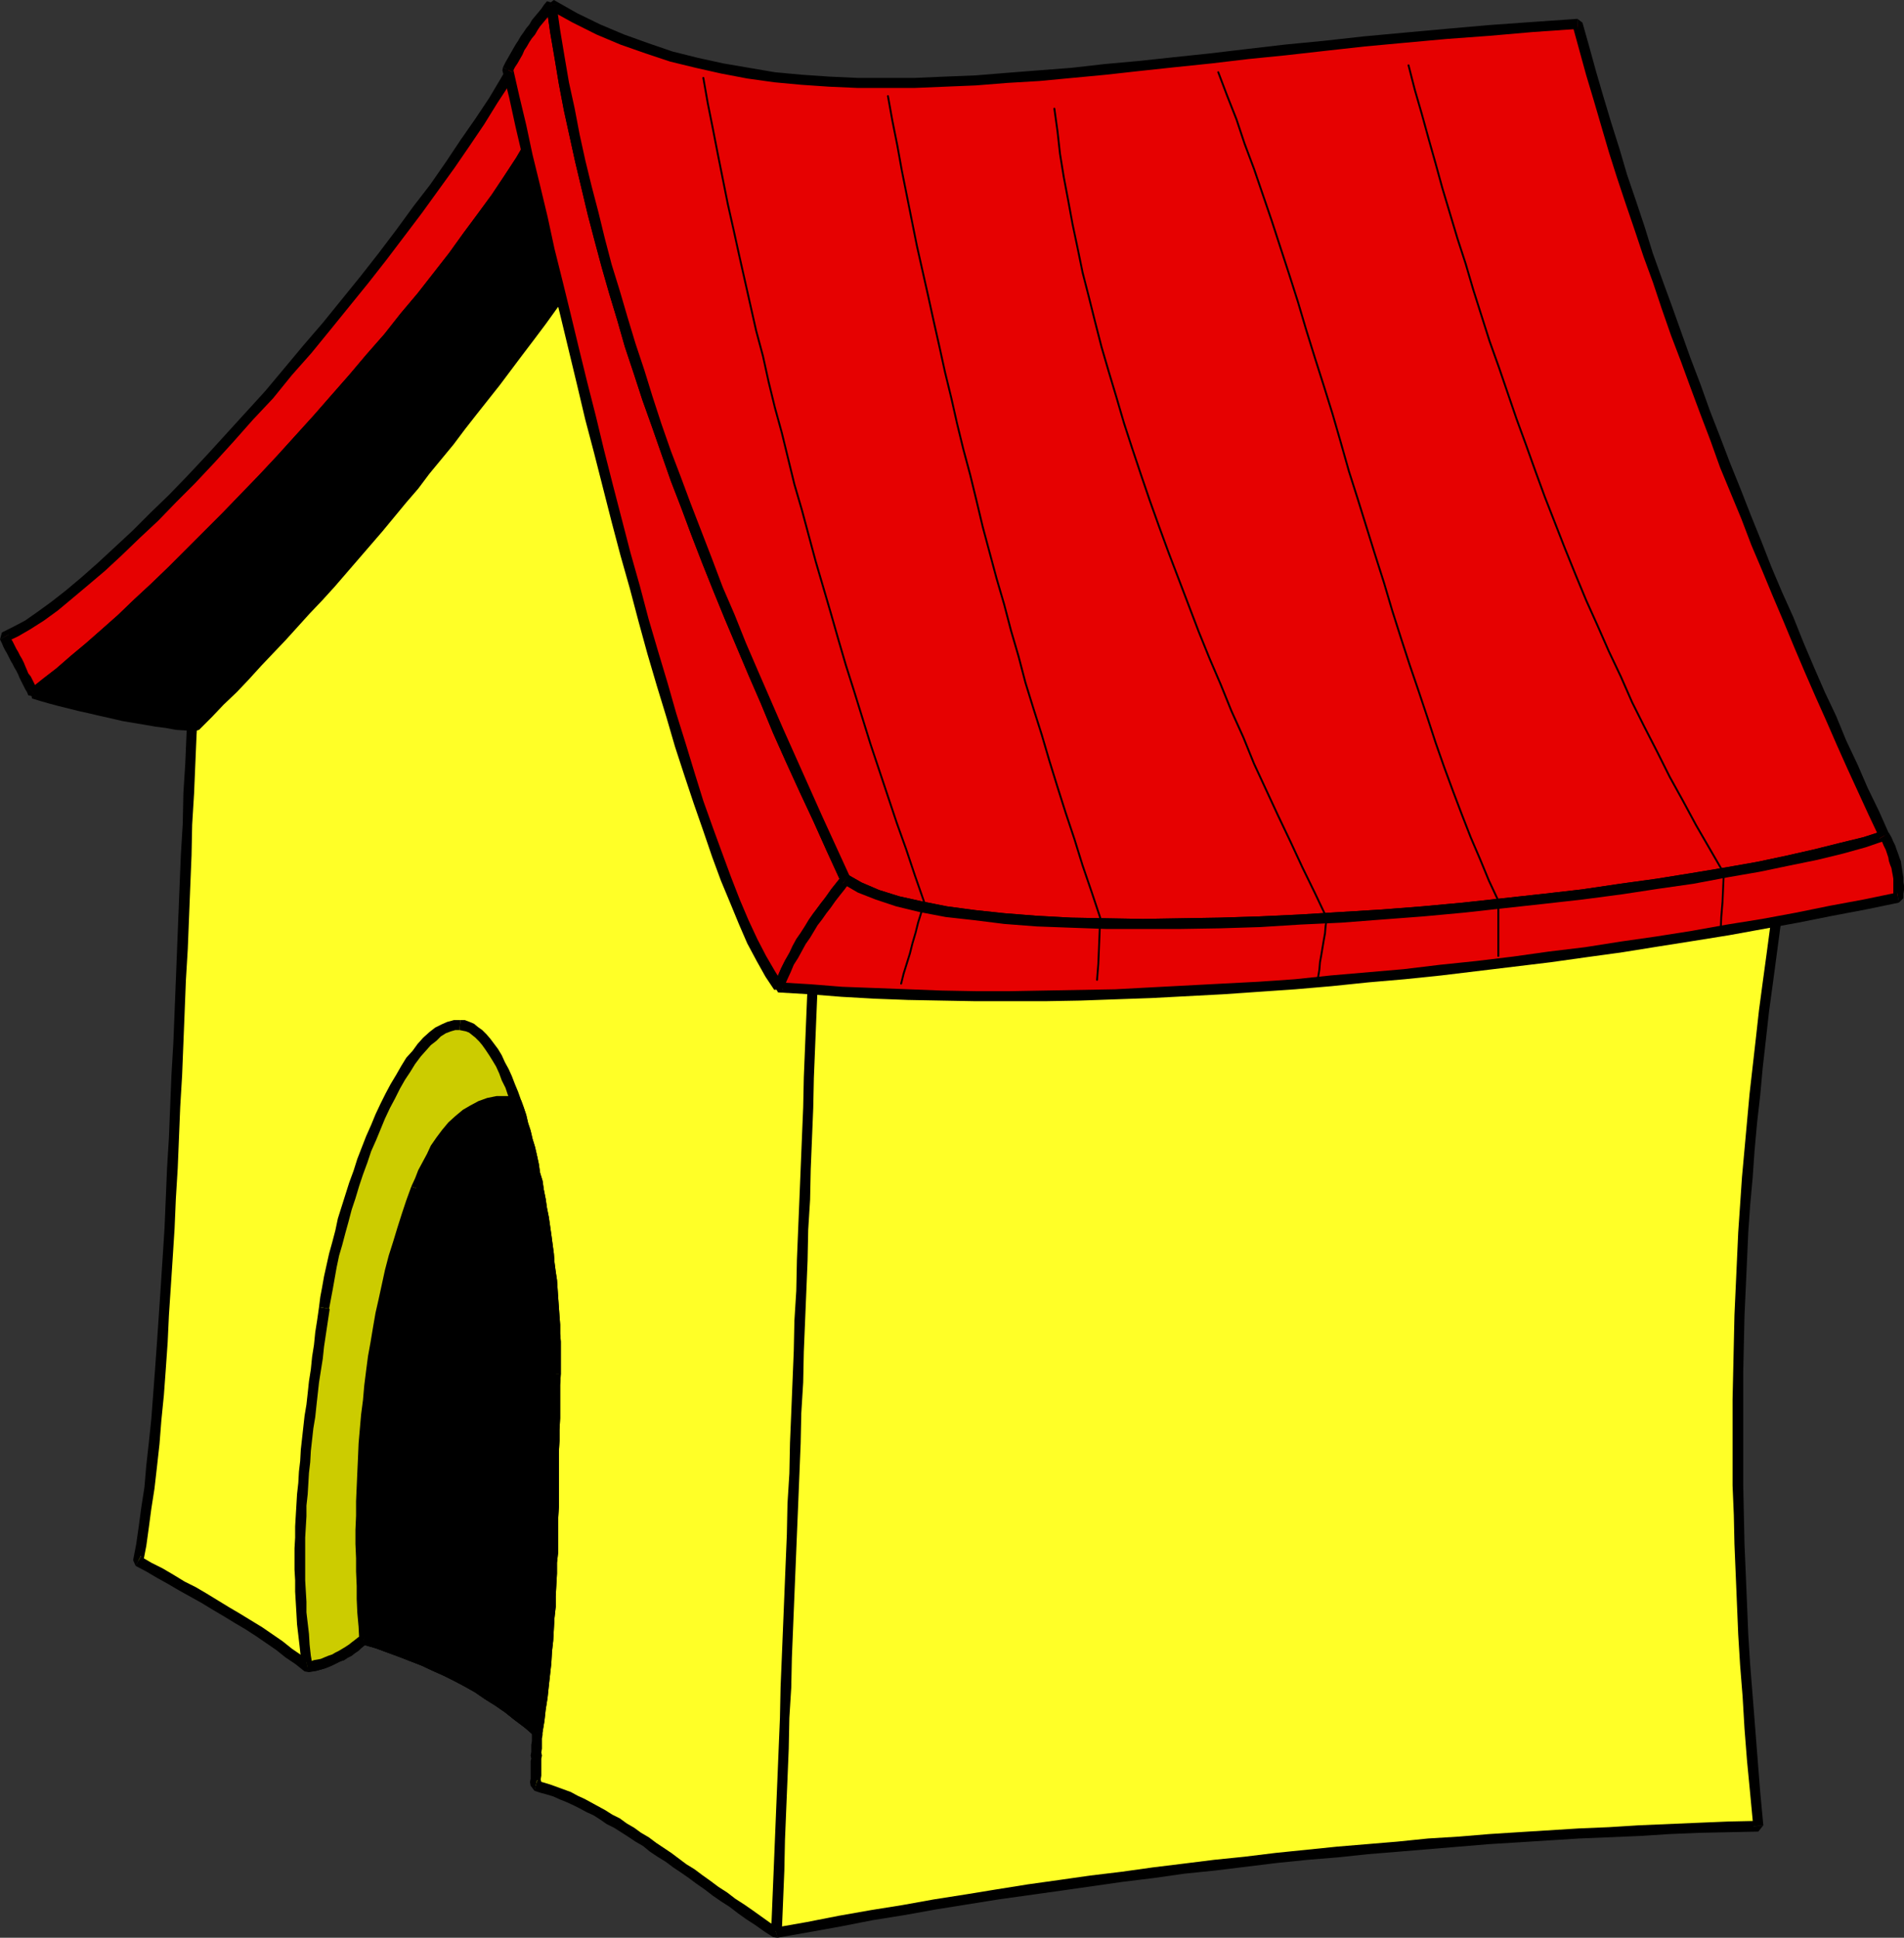 <?xml version="1.0" encoding="UTF-8" standalone="no"?>
<svg
   version="1.0"
   width="129.638mm"
   height="131.901mm"
   id="svg58"
   sodipodi:docname="Dog House 1.wmf"
   xmlns:inkscape="http://www.inkscape.org/namespaces/inkscape"
   xmlns:sodipodi="http://sodipodi.sourceforge.net/DTD/sodipodi-0.dtd"
   xmlns="http://www.w3.org/2000/svg"
   xmlns:svg="http://www.w3.org/2000/svg">
  <rect width="100%" height="100%" fill="#333333" stroke="none"/>
  <sodipodi:namedview
     id="namedview58"
     pagecolor="#ffffff"
     bordercolor="#000000"
     borderopacity="0.25"
     inkscape:showpageshadow="2"
     inkscape:pageopacity="0.0"
     inkscape:pagecheckerboard="0"
     inkscape:deskcolor="#d1d1d1"
     inkscape:document-units="mm" />
  <defs
     id="defs1">
    <pattern
       id="WMFhbasepattern"
       patternUnits="userSpaceOnUse"
       width="6"
       height="6"
       x="0"
       y="0" />
  </defs>
  <path
     style="fill:#ffff27;fill-opacity:1;fill-rule:evenodd;stroke:none"
     d="m 50.096,174.361 -0.808,14.544 -0.646,15.352 -0.808,15.675 -0.646,15.998 -0.646,16.321 -0.646,16.321 -0.808,15.998 -0.646,15.998 -0.808,15.513 -0.97,15.028 -0.808,14.22 -1.131,13.412 -1.131,12.604 -1.131,11.312 -1.454,10.181 -1.454,8.726 2.747,1.616 2.747,1.454 2.909,1.616 2.909,1.778 2.747,1.454 2.909,1.778 3.07,1.616 2.747,1.778 2.909,1.616 2.747,1.778 2.747,1.778 2.586,1.778 2.586,1.778 2.586,1.939 2.424,1.778 2.262,1.778 0.97,-0.162 0.97,-0.162 0.97,-0.323 1.131,-0.323 0.97,-0.323 0.97,-0.485 0.97,-0.323 0.808,-0.485 0.97,-0.485 0.97,-0.485 0.808,-0.485 0.97,-0.646 0.808,-0.646 0.808,-0.485 0.646,-0.646 0.808,-0.646 3.232,1.131 3.07,0.97 3.232,1.131 2.909,1.131 2.909,1.293 2.909,1.131 2.747,1.293 2.747,1.454 2.747,1.454 2.586,1.454 2.586,1.778 2.586,1.616 2.586,1.778 2.586,1.939 2.586,1.939 2.424,2.262 v 3.555 l -0.162,3.393 -0.162,3.393 v 3.555 l 1.616,0.485 1.778,0.485 1.616,0.646 1.778,0.646 1.778,0.646 1.616,0.97 1.778,0.808 1.778,0.808 1.778,0.97 1.778,0.97 1.778,1.131 1.778,0.97 1.939,1.293 1.778,1.131 1.778,1.293 1.939,1.131 1.939,1.454 1.939,1.293 1.939,1.293 1.939,1.454 1.939,1.293 2.101,1.454 2.101,1.454 2.101,1.454 1.939,1.616 2.262,1.454 2.101,1.454 2.262,1.616 2.262,1.454 2.262,1.616 2.262,1.616 2.262,1.454 8.242,-1.454 8.08,-1.616 8.242,-1.454 8.242,-1.293 8.08,-1.454 8.08,-1.293 8.08,-1.293 7.918,-1.293 8.08,-1.131 8.08,-0.97 7.918,-1.131 7.918,-1.131 7.918,-0.97 8.08,-0.97 7.757,-0.808 7.918,-0.97 7.918,-0.808 7.918,-0.808 7.757,-0.646 7.757,-0.646 7.918,-0.646 7.757,-0.646 7.757,-0.646 7.757,-0.485 7.757,-0.485 7.757,-0.485 7.595,-0.323 7.757,-0.485 7.757,-0.162 7.595,-0.485 7.757,-0.162 7.595,-0.323 -1.454,-16.968 -1.293,-16.321 -1.131,-15.998 -0.646,-15.675 -0.485,-15.028 -0.323,-15.028 v -14.705 l 0.323,-14.382 0.485,-14.382 0.646,-14.22 0.97,-14.059 1.293,-14.22 1.454,-14.22 1.616,-14.382 1.939,-14.382 2.101,-14.705 -9.858,-5.333 -9.696,-5.171 -9.696,-5.333 -9.858,-5.333 -9.696,-5.333 -9.858,-5.333 -9.696,-5.333 -9.696,-5.333 -9.858,-5.171 -9.696,-5.494 -9.696,-5.171 -9.696,-5.333 -9.858,-5.333 -9.858,-5.333 -9.696,-5.333 -9.696,-5.171 -9.696,-5.494 -9.858,-5.333 -9.858,-5.171 -9.696,-5.494 -9.696,-5.171 -9.696,-5.333 -9.696,-5.333 -9.858,-5.333 -9.696,-5.333 -9.858,-5.333 -9.696,-5.171 -9.696,-5.333 -9.858,-5.333 -9.696,-5.171 -9.696,-5.494 -9.858,-5.333 -3.07,3.555 -2.747,3.555 -3.07,3.717 -2.909,3.394 -3.232,3.555 -2.909,3.555 -3.07,3.394 -2.909,3.555 -3.07,3.555 -2.747,3.555 -3.07,3.555 -3.07,3.555 -3.07,3.555 -2.909,3.394 -3.07,3.717 -2.909,3.394 -3.07,3.555 -2.909,3.555 -2.909,3.555 -3.07,3.555 -3.07,3.555 -2.909,3.555 -3.07,3.555 -2.909,3.555 -3.07,3.555 -2.909,3.394 -3.07,3.555 -2.909,3.555 -3.07,3.555 -2.909,3.555 -3.07,3.555 z"
     id="path1" />
  <path
     style="fill:#000000;fill-opacity:1;fill-rule:evenodd;stroke:none"
     d="m 36.198,400.272 0.646,1.616 0.808,-4.201 0.646,-4.686 0.646,-4.848 0.808,-5.171 0.646,-5.656 0.646,-5.817 0.485,-6.141 0.646,-6.464 0.485,-6.625 0.485,-6.949 0.323,-6.949 0.485,-7.272 0.485,-7.433 0.485,-7.595 0.323,-7.595 0.485,-7.918 0.323,-7.918 0.323,-7.918 0.485,-8.08 0.323,-8.08 0.323,-8.08 0.323,-8.241 0.485,-8.08 0.323,-8.08 0.323,-8.08 0.323,-7.918 0.162,-7.918 0.485,-7.918 0.323,-7.595 0.323,-7.595 0.485,-7.433 0.323,-7.272 -2.586,-0.162 -0.485,7.272 -0.323,7.433 -0.323,7.595 -0.485,7.595 -0.162,7.918 -0.485,7.918 -0.323,7.918 -0.323,8.08 -0.323,8.08 -0.323,8.241 -0.323,8.08 -0.323,8.08 -0.485,8.241 -0.323,7.918 -0.323,8.08 -0.485,7.918 -0.323,7.757 -0.323,7.595 -0.485,7.595 -0.485,7.433 -0.485,7.272 -0.485,7.11 -0.485,6.787 -0.485,6.464 -0.485,6.464 -0.646,6.141 -0.646,5.817 -0.485,5.656 -0.808,5.171 -0.646,4.848 -0.646,4.525 -0.808,4.201 0.646,1.454 1.293,-2.424 v 0 z"
     id="path2" />
  <path
     style="fill:#000000;fill-opacity:1;fill-rule:evenodd;stroke:none"
     d="m 78.861,427.582 1.131,0.323 -2.262,-1.939 -2.586,-1.778 -2.424,-1.939 -2.586,-1.778 -2.586,-1.778 -2.909,-1.778 -2.909,-1.778 -2.747,-1.616 -2.909,-1.778 -2.909,-1.778 -2.747,-1.616 -2.909,-1.454 -2.909,-1.778 -2.747,-1.616 -2.909,-1.454 -2.747,-1.616 -1.293,2.424 2.747,1.454 2.747,1.616 2.909,1.616 2.747,1.616 2.909,1.616 2.909,1.616 2.909,1.778 2.747,1.616 2.909,1.778 2.747,1.616 2.747,1.778 2.586,1.778 2.586,1.778 2.424,1.939 2.424,1.616 2.424,1.939 0.97,0.162 -0.485,-2.586 z"
     id="path3" />
  <path
     style="fill:#000000;fill-opacity:1;fill-rule:evenodd;stroke:none"
     d="m 94.051,420.471 -1.131,0.323 -0.808,0.485 -0.808,0.646 -0.646,0.485 -0.808,0.646 -0.97,0.646 -0.808,0.485 -0.808,0.485 -0.97,0.485 -0.808,0.485 -0.97,0.323 -0.808,0.323 -1.131,0.485 -0.808,0.162 -0.97,0.162 -0.808,0.323 -1.131,0.162 0.485,2.586 1.131,-0.162 0.97,-0.162 1.131,-0.323 1.131,-0.323 0.808,-0.323 1.131,-0.485 0.97,-0.485 0.97,-0.485 0.97,-0.323 0.97,-0.646 0.97,-0.485 0.808,-0.646 0.97,-0.646 0.646,-0.646 0.808,-0.646 0.808,-0.485 -1.293,0.162 0.808,-2.586 z"
     id="path4" />
  <path
     style="fill:#000000;fill-opacity:1;fill-rule:evenodd;stroke:none"
     d="m 139.461,445.519 -0.323,-0.97 -2.586,-2.262 -2.586,-2.101 -2.586,-1.939 -2.586,-1.778 -2.586,-1.616 -2.586,-1.778 -2.747,-1.454 -2.747,-1.454 -2.747,-1.616 -2.909,-1.131 -2.747,-1.293 -3.07,-1.293 -2.909,-1.131 -3.232,-1.131 -3.07,-0.97 -3.394,-1.131 -0.808,2.586 3.394,0.97 3.07,1.131 3.07,1.131 2.909,1.131 2.909,1.131 2.747,1.293 2.909,1.293 2.586,1.293 2.747,1.454 2.586,1.454 2.586,1.778 2.586,1.616 2.586,1.778 2.424,1.939 2.586,1.939 2.424,2.101 -0.485,-0.97 2.747,0.162 v 0 z"
     id="path5" />
  <path
     style="fill:#000000;fill-opacity:1;fill-rule:evenodd;stroke:none"
     d="m 138.168,457.961 0.97,1.454 0.162,-0.97 -0.162,-0.646 0.162,-0.97 v -0.97 -0.808 -0.808 -0.97 -0.808 l 0.162,-0.808 -0.162,-0.808 0.162,-0.97 v -0.808 -0.97 -0.808 l 0.162,-0.97 v -0.646 l -2.747,-0.162 v 0.646 0.97 0.808 l -0.162,0.97 v 0.808 0.97 l -0.162,0.97 0.162,0.808 -0.162,0.646 v 0.97 0.808 0.97 0.808 0.97 l -0.162,0.808 0.162,0.97 0.97,1.293 0.646,-2.586 v 0 z"
     id="path6" />
  <path
     style="fill:#000000;fill-opacity:1;fill-rule:evenodd;stroke:none"
     d="m 199.414,495.936 1.131,0.162 -2.424,-1.454 -2.262,-1.616 -2.262,-1.616 -2.101,-1.454 -2.262,-1.454 -2.101,-1.616 -2.262,-1.454 -1.939,-1.454 -2.262,-1.616 -1.939,-1.454 -2.101,-1.293 -1.939,-1.454 -1.939,-1.454 -1.939,-1.293 -1.939,-1.293 -1.939,-1.454 -1.939,-1.131 -1.778,-1.293 -1.939,-1.131 -1.778,-1.293 -1.939,-0.97 -1.778,-1.131 -1.778,-0.97 -1.778,-0.97 -1.778,-0.97 -1.778,-0.808 -1.778,-0.97 -1.778,-0.646 -1.778,-0.646 -1.778,-0.646 -1.616,-0.485 -1.778,-0.485 -0.646,2.586 1.454,0.485 1.778,0.485 1.616,0.485 1.778,0.808 1.616,0.646 1.778,0.808 1.616,0.808 1.778,0.97 1.778,0.808 1.778,1.131 1.616,1.131 1.939,0.97 1.778,1.131 1.778,1.131 1.939,1.293 1.939,1.131 1.778,1.454 1.939,1.293 2.101,1.293 1.939,1.454 1.939,1.293 2.101,1.454 1.939,1.454 2.101,1.454 2.101,1.616 2.101,1.454 2.262,1.454 2.101,1.616 2.262,1.616 2.262,1.454 2.262,1.616 2.262,1.454 1.131,0.162 -0.646,-2.586 z"
     id="path7" />
  <path
     style="fill:#000000;fill-opacity:1;fill-rule:evenodd;stroke:none"
     d="m 451.187,469.92 1.131,-1.454 -7.595,0.162 -7.757,0.323 -7.595,0.323 -7.595,0.323 -7.757,0.485 -7.757,0.323 -7.757,0.485 -7.757,0.485 -7.595,0.485 -7.757,0.646 -7.918,0.485 -7.918,0.808 -7.757,0.646 -7.757,0.646 -7.918,0.808 -7.918,0.808 -7.918,0.97 -7.918,0.808 -7.757,0.97 -7.918,0.97 -8.08,1.131 -8.08,0.97 -7.918,1.131 -8.08,1.131 -8.08,1.293 -7.918,1.293 -8.242,1.293 -8.08,1.454 -8.08,1.293 -8.242,1.454 -8.242,1.616 -8.242,1.454 0.646,2.586 8.242,-1.454 8.08,-1.454 8.242,-1.616 8.08,-1.293 8.08,-1.454 8.08,-1.293 8.08,-1.293 8.08,-1.131 8.08,-1.131 7.918,-1.131 7.918,-1.131 7.918,-0.97 7.918,-1.131 7.918,-0.808 7.918,-0.97 7.918,-0.97 7.918,-0.808 7.918,-0.646 7.595,-0.808 7.918,-0.646 7.757,-0.646 7.757,-0.646 7.757,-0.646 7.918,-0.485 7.595,-0.485 7.757,-0.485 7.757,-0.323 7.757,-0.323 7.595,-0.485 7.595,-0.323 7.757,-0.162 7.595,-0.162 1.293,-1.616 -2.586,0.323 z"
     id="path8" />
  <path
     style="fill:#000000;fill-opacity:1;fill-rule:evenodd;stroke:none"
     d="m 457.327,232.213 -0.646,-1.293 -1.131,7.433 -0.97,7.272 -0.97,7.11 -0.97,7.272 -0.808,7.272 -0.808,7.11 -0.808,7.11 -0.646,7.11 -0.646,7.11 -0.646,7.11 -0.485,7.11 -0.485,7.11 -0.323,7.11 -0.323,7.11 -0.323,7.11 -0.162,7.272 -0.162,7.272 -0.162,7.11 v 7.272 7.433 7.433 l 0.323,7.595 0.162,7.433 0.323,7.757 0.323,7.757 0.323,7.757 0.485,7.918 0.646,8.08 0.485,8.241 0.646,8.241 0.808,8.403 0.808,8.565 2.586,-0.323 -0.808,-8.565 -0.646,-8.241 -0.646,-8.241 -0.646,-8.241 -0.646,-8.08 -0.485,-7.757 -0.323,-7.918 -0.323,-7.757 -0.323,-7.595 -0.162,-7.595 -0.162,-7.433 v -7.433 -7.433 -7.272 -7.11 l 0.162,-7.272 0.162,-7.11 0.323,-7.11 0.323,-7.11 0.323,-7.272 0.485,-6.949 0.646,-7.11 0.485,-6.949 0.646,-7.11 0.808,-7.11 0.646,-7.11 0.808,-7.11 0.808,-7.272 0.97,-7.11 0.97,-7.272 0.97,-7.272 1.131,-7.272 -0.646,-1.454 -1.293,2.424 v 0 z"
     id="path9" />
  <path
     style="fill:#000000;fill-opacity:1;fill-rule:evenodd;stroke:none"
     d="m 146.733,62.053 -1.616,0.323 9.858,5.333 9.696,5.333 9.696,5.333 9.696,5.171 9.858,5.333 9.696,5.333 9.858,5.333 9.696,5.333 9.858,5.171 9.696,5.333 9.696,5.494 9.858,5.171 9.696,5.333 9.696,5.333 9.858,5.171 9.696,5.494 9.696,5.171 9.696,5.333 9.858,5.333 9.858,5.333 9.696,5.333 9.696,5.333 9.696,5.333 9.858,5.171 9.696,5.494 9.858,5.171 9.696,5.333 9.696,5.333 9.858,5.333 9.696,5.333 9.696,5.333 9.858,5.333 1.293,-2.424 -9.858,-5.333 -9.696,-5.171 -9.858,-5.494 -9.696,-5.171 -9.696,-5.333 -9.858,-5.333 -9.696,-5.333 -9.696,-5.333 -9.858,-5.333 -9.696,-5.333 -9.858,-5.171 -9.696,-5.494 -9.696,-5.333 -9.858,-5.171 -9.696,-5.333 -9.858,-5.333 -9.696,-5.333 -9.696,-5.333 -9.858,-5.333 -9.696,-5.333 -9.696,-5.171 -9.696,-5.333 -9.858,-5.333 -9.696,-5.333 -9.696,-5.333 -9.858,-5.333 -9.696,-5.171 -9.858,-5.333 -9.696,-5.333 -9.696,-5.333 -9.858,-5.333 -9.696,-5.333 -1.616,0.323 2.101,1.778 v 0 z"
     id="path10" />
  <path
     style="fill:#000000;fill-opacity:1;fill-rule:evenodd;stroke:none"
     d="m 51.389,174.361 -0.323,0.808 3.07,-3.555 2.909,-3.555 3.07,-3.393 2.909,-3.717 3.07,-3.393 2.909,-3.555 3.07,-3.555 2.909,-3.555 3.07,-3.555 2.909,-3.393 3.07,-3.717 2.909,-3.393 3.07,-3.717 2.909,-3.393 3.07,-3.555 3.07,-3.555 2.909,-3.555 2.909,-3.555 3.07,-3.555 2.909,-3.555 3.07,-3.555 3.07,-3.555 2.909,-3.394 3.07,-3.555 2.909,-3.555 3.07,-3.555 2.909,-3.394 3.07,-3.555 2.909,-3.555 3.07,-3.555 2.909,-3.555 3.07,-3.555 -2.101,-1.778 -3.07,3.555 -2.909,3.394 -3.07,3.717 -2.909,3.394 -3.07,3.717 -2.909,3.394 -3.07,3.555 -2.909,3.555 -3.07,3.555 -2.909,3.555 -3.07,3.394 -2.909,3.555 -3.07,3.555 -3.07,3.555 -2.909,3.555 -3.07,3.555 -2.909,3.555 -2.909,3.555 -3.07,3.555 -2.909,3.393 -3.07,3.555 -3.07,3.555 -2.909,3.555 -3.07,3.555 -2.909,3.555 -2.909,3.555 -3.07,3.555 -2.909,3.555 -3.07,3.393 -3.07,3.555 -2.909,3.555 -3.07,3.555 -0.162,0.808 z"
     id="path11" />
  <path
     style="fill:#cccc00;fill-opacity:1;fill-rule:evenodd;stroke:none"
     d="m 79.022,428.874 1.131,-0.162 0.97,-0.162 0.97,-0.323 1.131,-0.323 0.97,-0.323 0.97,-0.485 0.97,-0.323 0.808,-0.485 0.97,-0.485 0.97,-0.485 0.808,-0.485 0.97,-0.646 0.808,-0.646 0.808,-0.485 0.646,-0.646 0.808,-0.646 3.232,1.131 3.07,0.97 3.232,1.131 2.909,1.131 2.909,1.293 2.909,1.131 2.747,1.293 2.747,1.454 2.747,1.454 2.586,1.454 2.586,1.778 2.586,1.616 2.586,1.778 2.586,1.939 2.586,1.939 2.424,2.262 1.778,-11.796 1.131,-11.796 0.646,-11.473 0.485,-11.473 0.323,-11.312 v -11.312 l 0.162,-11.473 0.323,-11.473 v -8.08 l -0.485,-8.888 -0.808,-9.049 -1.131,-9.373 -1.616,-9.211 -1.778,-9.049 -1.939,-8.565 -2.424,-7.757 -0.808,-2.101 -0.646,-1.939 -0.97,-2.101 -0.808,-1.778 -0.808,-1.778 -0.808,-1.616 -0.97,-1.454 -0.97,-1.454 -0.808,-1.131 -0.97,-1.131 -0.97,-0.97 -0.97,-0.808 -0.97,-0.646 -0.97,-0.323 -0.97,-0.323 -1.131,-0.162 -2.747,0.485 -2.909,1.293 -2.747,2.424 -2.747,3.232 -2.747,3.878 -2.747,4.525 -2.586,4.848 -2.424,5.494 -2.424,5.817 -1.939,5.979 -2.101,6.141 -1.778,6.141 -1.778,5.979 -1.131,5.817 -1.131,5.494 -0.97,5.171 -1.616,12.928 -1.778,12.12 -1.131,11.635 -1.131,11.312 -0.485,11.15 v 10.988 l 0.485,11.15 1.454,11.15 v 0 z"
     id="path12" />
  <path
     style="fill:#000000;fill-opacity:1;fill-rule:evenodd;stroke:none"
     d="m 94.051,420.471 -1.131,0.323 -0.808,0.485 -0.808,0.646 -0.646,0.485 -0.808,0.646 -0.97,0.646 -0.808,0.485 -0.808,0.485 -0.97,0.485 -0.808,0.485 -0.97,0.323 -0.808,0.323 -1.131,0.485 -0.808,0.162 -0.97,0.162 -0.808,0.323 -1.131,0.162 0.485,2.586 1.131,-0.162 0.97,-0.162 1.131,-0.323 1.131,-0.323 0.808,-0.323 1.131,-0.485 0.97,-0.485 0.97,-0.485 0.97,-0.323 0.97,-0.646 0.97,-0.485 0.808,-0.646 0.97,-0.646 0.646,-0.646 0.808,-0.646 0.808,-0.485 -1.293,0.162 0.808,-2.586 z"
     id="path13" />
  <path
     style="fill:#000000;fill-opacity:1;fill-rule:evenodd;stroke:none"
     d="m 136.875,445.357 2.262,-0.808 -2.586,-2.262 -2.586,-2.101 -2.586,-1.939 -2.586,-1.778 -2.586,-1.616 -2.586,-1.778 -2.747,-1.454 -2.747,-1.454 -2.747,-1.616 -2.909,-1.131 -2.747,-1.293 -3.07,-1.293 -2.909,-1.131 -3.232,-1.131 -3.07,-0.97 -3.394,-1.131 -0.808,2.586 3.394,0.97 3.07,1.131 3.07,1.131 2.909,1.131 2.909,1.131 2.747,1.293 2.909,1.293 2.586,1.293 2.747,1.454 2.586,1.454 2.586,1.778 2.586,1.616 2.586,1.778 2.424,1.939 2.586,1.939 2.424,2.101 2.262,-0.808 -2.747,-0.323 z"
     id="path14" />
  <path
     style="fill:#000000;fill-opacity:1;fill-rule:evenodd;stroke:none"
     d="m 141.561,353.248 v 3.07 2.909 l -0.162,2.909 v 2.747 2.909 2.909 2.747 2.909 l -0.162,2.747 v 2.909 2.747 2.909 l -0.162,2.747 v 2.909 2.909 l -0.162,2.747 -0.162,2.909 v 2.747 l -0.162,2.909 -0.162,2.909 -0.162,2.747 v 2.909 l -0.323,2.909 -0.162,2.747 -0.323,3.07 -0.162,2.909 -0.323,2.909 -0.323,2.909 -0.485,2.909 -0.323,2.909 -0.485,2.909 -0.485,3.07 2.747,0.323 0.485,-2.909 0.323,-2.909 0.485,-3.07 0.323,-3.07 0.323,-2.909 0.323,-2.909 0.162,-2.909 0.323,-2.909 0.162,-2.909 0.162,-2.909 0.323,-2.909 v -2.747 l 0.162,-2.909 0.162,-2.909 v -2.747 l 0.323,-2.909 v -2.909 -2.909 -2.909 l 0.162,-2.747 v -2.909 -2.747 -2.909 -2.747 -2.909 l 0.162,-2.747 v -2.909 l 0.162,-2.909 v -2.747 -2.909 -2.909 l 0.162,-2.747 z"
     id="path15" />
  <path
     style="fill:#000000;fill-opacity:1;fill-rule:evenodd;stroke:none"
     d="m 131.542,283.923 0.646,1.939 0.646,1.778 0.485,1.939 0.646,1.939 0.485,2.101 0.646,2.101 0.323,2.101 0.485,2.101 0.485,2.262 0.485,2.262 0.485,2.262 0.323,2.262 0.485,2.262 0.485,2.262 0.323,2.262 0.323,2.424 0.323,2.262 0.323,2.424 0.323,2.262 0.162,2.262 0.323,2.262 0.162,2.424 0.162,2.262 0.162,2.101 0.162,2.424 0.162,2.101 v 2.262 2.101 l 0.162,1.939 v 2.101 2.101 l -0.162,1.778 2.747,0.323 v -2.101 -2.101 -2.101 -2.101 l -0.162,-2.101 v -2.262 l -0.162,-2.101 -0.162,-2.262 -0.162,-2.262 -0.162,-2.424 -0.162,-2.424 -0.323,-2.101 -0.323,-2.424 -0.162,-2.262 -0.323,-2.424 -0.323,-2.424 -0.323,-2.262 -0.323,-2.262 -0.485,-2.424 -0.323,-2.262 -0.485,-2.424 -0.323,-2.262 -0.646,-2.101 -0.323,-2.262 -0.485,-2.262 -0.485,-2.101 -0.646,-2.101 -0.485,-2.101 -0.646,-1.939 -0.485,-2.101 -0.646,-1.939 -0.646,-1.778 z"
     id="path16" />
  <path
     style="fill:#000000;fill-opacity:1;fill-rule:evenodd;stroke:none"
     d="m 118.291,265.017 0.808,0.162 0.808,0.162 0.808,0.323 0.808,0.646 0.808,0.646 0.97,0.97 0.808,0.97 0.808,1.131 0.97,1.454 0.808,1.293 0.97,1.616 0.808,1.778 0.646,1.778 0.97,1.939 0.646,1.939 0.808,2.101 2.586,-0.808 -0.808,-2.262 -0.808,-1.939 -0.808,-2.101 -0.808,-1.778 -0.97,-1.778 -0.808,-1.778 -0.97,-1.616 -0.97,-1.293 -0.97,-1.293 -0.97,-1.131 -1.131,-1.131 -1.131,-0.808 -0.97,-0.808 -1.131,-0.485 -1.293,-0.485 h -1.131 l -0.162,2.586 z"
     id="path17" />
  <path
     style="fill:#000000;fill-opacity:1;fill-rule:evenodd;stroke:none"
     d="m 84.678,336.765 0.485,-2.586 0.485,-2.586 0.485,-2.747 0.485,-2.747 0.646,-3.07 0.808,-2.747 0.808,-3.07 0.808,-2.909 0.808,-3.07 0.97,-2.909 0.97,-3.232 0.97,-2.909 1.131,-3.07 0.97,-2.909 1.293,-2.909 1.131,-2.747 1.131,-2.747 1.293,-2.747 1.293,-2.424 1.293,-2.586 1.293,-2.262 1.293,-1.939 1.293,-2.101 1.454,-1.939 1.293,-1.454 1.293,-1.454 1.454,-1.131 1.131,-1.131 1.293,-0.808 1.293,-0.485 1.131,-0.323 h 1.131 l 0.162,-2.586 h -1.616 l -1.778,0.485 -1.454,0.646 -1.616,0.808 -1.454,1.131 -1.616,1.454 -1.454,1.616 -1.293,1.778 -1.616,1.778 -1.293,2.101 -1.293,2.262 -1.454,2.424 -1.293,2.424 -1.293,2.586 -1.293,2.747 -1.131,2.747 -1.293,2.909 -1.131,2.909 -1.131,2.909 -0.97,3.07 -1.131,3.07 -0.97,3.07 -0.97,3.07 -0.97,3.07 -0.646,3.07 -0.808,3.07 -0.808,2.909 -0.646,2.909 -0.646,2.909 -0.485,2.747 -0.485,2.586 -0.323,2.586 2.747,0.485 v 0 z"
     id="path18" />
  <path
     style="fill:#000000;fill-opacity:1;fill-rule:evenodd;stroke:none"
     d="m 78.861,427.582 1.616,1.131 -0.485,-2.747 -0.323,-2.909 -0.162,-2.747 -0.323,-2.747 -0.323,-2.747 v -2.747 l -0.162,-2.747 -0.162,-2.747 v -2.747 -2.747 -2.747 -2.747 l 0.162,-2.747 0.162,-2.747 v -2.747 l 0.323,-2.909 0.162,-2.747 0.162,-2.747 0.323,-2.747 0.162,-2.909 0.323,-2.909 0.323,-2.909 0.485,-2.909 0.323,-3.07 0.323,-2.909 0.323,-2.909 0.485,-3.07 0.485,-3.07 0.323,-3.07 0.485,-3.232 0.485,-3.232 0.485,-3.232 -2.747,-0.485 -0.485,3.393 -0.485,3.07 -0.323,3.232 -0.485,3.07 -0.323,3.232 -0.485,3.07 -0.323,3.07 -0.323,2.909 -0.485,2.909 -0.323,2.909 -0.323,2.909 -0.323,2.909 -0.162,2.909 -0.323,2.747 -0.162,2.909 -0.323,2.909 -0.162,2.747 -0.162,2.747 -0.162,2.747 v 2.909 l -0.162,2.747 v 2.747 2.747 l 0.162,2.747 v 2.909 l 0.162,2.747 0.162,2.747 0.162,2.909 0.323,2.747 0.323,2.747 0.323,2.909 0.323,2.747 1.616,1.131 -0.485,-2.586 z"
     id="path19" />
  <path
     style="fill:#000000;fill-opacity:1;fill-rule:evenodd;stroke:none"
     d="m 93.728,421.764 3.232,1.131 3.07,0.97 3.232,1.131 2.909,1.131 2.909,1.293 2.909,1.131 2.747,1.293 2.747,1.454 2.747,1.454 2.586,1.454 2.586,1.778 2.586,1.616 2.586,1.778 2.586,1.939 2.586,1.939 2.424,2.262 1.778,-11.796 1.131,-11.796 0.646,-11.473 0.485,-11.473 0.323,-11.312 v -11.312 l 0.162,-11.473 0.323,-11.473 v -8.08 l -0.485,-8.888 -0.808,-9.049 -1.131,-9.373 -1.616,-9.211 -1.778,-9.049 -1.939,-8.565 -2.424,-7.757 -2.586,-0.162 h -2.262 l -2.262,0.485 -2.101,0.646 -1.939,1.131 -1.939,1.131 -1.778,1.454 -1.616,1.616 -1.454,1.778 -1.454,1.778 -1.293,2.101 -1.293,2.101 -0.97,2.101 -0.97,2.101 -0.97,1.939 -0.808,2.101 -2.586,6.949 -2.101,7.272 -1.939,7.11 -1.778,7.272 -1.454,7.272 -1.293,7.595 -0.808,7.433 -0.97,7.433 -0.646,7.433 -0.485,7.433 -0.162,7.272 v 7.433 7.272 7.11 l 0.323,6.949 z"
     id="path20" />
  <path
     style="fill:#000000;fill-opacity:1;fill-rule:evenodd;stroke:none"
     d="m 136.875,445.357 2.262,-0.808 -2.586,-2.262 -2.586,-2.101 -2.586,-1.939 -2.586,-1.778 -2.586,-1.616 -2.586,-1.778 -2.747,-1.454 -2.747,-1.454 -2.747,-1.616 -2.909,-1.131 -2.747,-1.293 -3.07,-1.293 -2.909,-1.131 -3.232,-1.131 -3.07,-0.97 -3.394,-1.131 -0.808,2.586 3.394,0.97 3.07,1.131 3.07,1.131 2.909,1.131 2.909,1.131 2.747,1.293 2.909,1.293 2.586,1.293 2.747,1.454 2.586,1.454 2.586,1.778 2.586,1.616 2.586,1.778 2.424,1.939 2.586,1.939 2.424,2.101 2.262,-0.808 -2.747,-0.323 z"
     id="path21" />
  <path
     style="fill:#000000;fill-opacity:1;fill-rule:evenodd;stroke:none"
     d="m 141.561,353.248 v 3.07 2.909 l -0.162,2.909 v 2.747 2.909 2.909 2.747 2.909 l -0.162,2.747 v 2.909 2.747 2.909 l -0.162,2.747 v 2.909 2.909 l -0.162,2.747 -0.162,2.909 v 2.747 l -0.162,2.909 -0.162,2.909 -0.162,2.747 v 2.909 l -0.323,2.909 -0.162,2.747 -0.323,3.07 -0.162,2.909 -0.323,2.909 -0.323,2.909 -0.485,2.909 -0.323,2.909 -0.485,2.909 -0.485,3.07 2.747,0.323 0.485,-2.909 0.323,-2.909 0.485,-3.07 0.323,-3.07 0.323,-2.909 0.323,-2.909 0.162,-2.909 0.323,-2.909 0.162,-2.909 0.162,-2.909 0.323,-2.909 v -2.747 l 0.162,-2.909 0.162,-2.909 v -2.747 l 0.323,-2.909 v -2.909 -2.909 -2.909 l 0.162,-2.747 v -2.909 -2.747 -2.909 -2.747 -2.909 l 0.162,-2.747 v -2.909 l 0.162,-2.909 v -2.747 -2.909 -2.909 l 0.162,-2.747 z"
     id="path22" />
  <path
     style="fill:#000000;fill-opacity:1;fill-rule:evenodd;stroke:none"
     d="m 132.673,284.893 -1.131,-0.97 0.646,1.939 0.646,1.778 0.485,1.939 0.646,1.939 0.485,2.101 0.646,2.101 0.323,2.101 0.485,2.101 0.485,2.262 0.485,2.262 0.485,2.262 0.323,2.262 0.485,2.262 0.485,2.262 0.323,2.262 0.323,2.424 0.323,2.262 0.323,2.424 0.323,2.262 0.162,2.262 0.323,2.262 0.162,2.424 0.162,2.262 0.162,2.101 0.162,2.424 0.162,2.101 v 2.262 2.101 l 0.162,1.939 v 2.101 2.101 l -0.162,1.778 2.747,0.323 v -2.101 -2.101 -2.101 -2.101 l -0.162,-2.101 v -2.262 l -0.162,-2.101 -0.162,-2.262 -0.162,-2.262 -0.162,-2.424 -0.162,-2.424 -0.323,-2.101 -0.323,-2.424 -0.162,-2.262 -0.323,-2.424 -0.323,-2.424 -0.323,-2.262 -0.323,-2.262 -0.485,-2.424 -0.323,-2.262 -0.485,-2.424 -0.323,-2.262 -0.646,-2.101 -0.323,-2.262 -0.485,-2.262 -0.485,-2.101 -0.646,-2.101 -0.485,-2.101 -0.646,-1.939 -0.485,-2.101 -0.646,-1.939 -0.646,-1.778 -1.131,-0.97 z"
     id="path23" />
  <path
     style="fill:#000000;fill-opacity:1;fill-rule:evenodd;stroke:none"
     d="m 108.272,306.223 0.97,-1.939 0.97,-2.101 0.808,-1.939 1.131,-2.262 1.131,-1.939 1.293,-1.939 1.454,-1.778 1.293,-1.616 1.616,-1.616 1.616,-1.293 1.778,-1.131 1.939,-0.97 1.778,-0.646 2.101,-0.485 h 2.101 l 2.424,0.323 0.323,-2.747 -2.586,-0.162 h -2.586 l -2.424,0.485 -2.262,0.808 -2.101,1.131 -1.939,1.131 -1.939,1.616 -1.778,1.616 -1.616,1.939 -1.454,1.939 -1.454,2.101 -0.97,2.101 -1.131,2.101 -1.131,2.101 -0.808,2.101 -0.97,2.101 2.586,0.97 v 0 z"
     id="path24" />
  <path
     style="fill:#000000;fill-opacity:1;fill-rule:evenodd;stroke:none"
     d="m 94.051,420.471 0.97,1.131 -0.162,-3.232 -0.323,-3.555 v -3.393 l -0.323,-3.555 v -3.555 -3.394 l -0.162,-3.717 v -3.555 l 0.162,-3.717 v -3.555 l 0.162,-3.717 0.162,-3.717 0.162,-3.717 0.162,-3.717 0.323,-3.555 0.323,-3.717 0.485,-3.878 0.485,-3.555 0.323,-3.717 0.646,-3.717 0.485,-3.717 0.646,-3.717 0.646,-3.555 0.808,-3.717 0.808,-3.717 0.97,-3.555 0.97,-3.717 0.97,-3.393 1.131,-3.555 1.131,-3.555 1.131,-3.555 1.293,-3.393 -2.586,-0.97 -1.293,3.555 -1.131,3.394 -1.131,3.555 -1.131,3.717 -1.131,3.555 -0.97,3.717 -0.808,3.717 -0.808,3.717 -0.808,3.555 -0.646,3.717 -0.646,3.878 -0.646,3.555 -0.485,3.717 -0.485,3.878 -0.323,3.717 -0.485,3.717 -0.323,3.717 -0.323,3.717 -0.162,3.878 -0.162,3.555 -0.162,3.717 -0.162,3.717 v 3.717 l -0.162,3.717 v 3.555 l 0.162,3.717 v 3.394 l 0.162,3.717 v 3.394 l 0.162,3.555 0.323,3.555 0.162,3.232 0.808,1.293 0.808,-2.586 z"
     id="path25" />
  <path
     style="fill:#000000;fill-opacity:1;fill-rule:evenodd;stroke:none"
     d="m 210.726,245.787 -0.162,-0.485 -0.162,-0.485 -0.485,-0.162 -0.485,-0.162 h -0.323 l -0.485,0.323 -0.323,0.323 -0.162,0.646 2.586,0.162 v 0 z"
     id="path26" />
  <path
     style="fill:#000000;fill-opacity:1;fill-rule:evenodd;stroke:none"
     d="m 201.192,496.906 0.323,-7.757 0.323,-7.918 0.162,-7.757 0.323,-7.918 0.323,-7.757 0.323,-7.918 0.162,-7.918 0.485,-7.757 0.162,-7.757 0.323,-7.918 0.323,-7.918 0.323,-7.757 0.323,-7.918 0.323,-7.757 0.323,-7.918 0.323,-7.918 0.162,-7.757 0.485,-7.918 0.162,-7.918 0.323,-7.757 0.323,-7.757 0.323,-7.918 0.162,-7.918 0.485,-7.757 0.162,-7.757 0.323,-7.918 0.323,-7.918 0.162,-7.757 0.323,-7.918 0.323,-7.918 0.323,-7.757 0.323,-7.757 -2.586,-0.162 -0.323,7.757 -0.323,7.757 -0.323,7.918 -0.323,7.918 -0.162,7.757 -0.323,7.757 -0.323,7.918 -0.323,7.918 -0.323,7.757 -0.323,7.918 -0.162,7.918 -0.485,7.757 -0.162,7.757 -0.323,7.918 -0.323,7.918 -0.323,7.757 -0.162,7.918 -0.485,7.757 -0.162,7.918 -0.323,7.757 -0.323,7.918 -0.323,7.918 -0.323,7.918 -0.323,7.757 -0.162,7.918 -0.323,7.757 -0.323,7.918 -0.323,7.757 -0.323,7.918 -0.323,7.918 -0.323,7.757 -0.323,7.918 h 2.747 z"
     id="path27" />
  <path
     style="fill:#000000;fill-opacity:1;fill-rule:evenodd;stroke:none"
     d="m 207.979,245.625 0.162,0.646 0.323,0.323 0.485,0.323 0.485,0.162 h 0.323 l 0.646,-0.323 0.162,-0.323 0.162,-0.485 -2.586,-0.162 v 0 z"
     id="path28" />
  <path
     style="fill:#e60101;fill-opacity:1;fill-rule:evenodd;stroke:none"
     d="m 1.131,163.858 0.97,1.939 0.97,1.778 0.808,1.778 0.97,1.778 0.97,1.778 0.97,1.778 0.808,1.939 0.97,1.778 3.394,-2.586 3.394,-2.909 3.878,-3.07 3.717,-3.393 4.04,-3.393 4.202,-3.878 4.363,-3.878 4.202,-4.201 4.525,-4.201 4.686,-4.525 4.525,-4.686 4.525,-4.525 4.848,-5.009 4.686,-4.848 4.686,-5.171 4.686,-5.009 4.686,-5.171 4.686,-5.333 4.525,-5.171 4.525,-5.333 4.525,-5.333 4.363,-5.171 4.202,-5.171 4.04,-5.333 4.202,-5.171 3.717,-5.171 3.717,-5.009 3.555,-5.009 3.232,-4.686 3.07,-4.848 2.909,-4.686 2.586,-4.363 -0.485,-2.747 -0.323,-2.586 -0.485,-2.586 -0.485,-2.747 -0.646,-2.586 -0.323,-2.747 -0.485,-2.586 -0.485,-2.747 -2.586,4.848 -3.07,5.009 -3.07,5.171 -3.555,5.494 -3.717,5.333 -3.878,5.817 -4.202,5.656 -4.202,5.817 -4.363,5.979 -4.686,5.979 -4.686,5.979 -4.686,5.979 -4.848,5.979 -5.01,5.979 -5.01,5.817 -5.01,5.817 -5.01,5.656 -5.01,5.494 -4.848,5.333 -5.01,5.333 -4.848,5.009 -4.848,4.848 -4.525,4.363 -4.525,4.363 -4.363,4.04 -4.363,3.555 -3.878,3.393 -3.878,3.07 -3.555,2.586 -3.394,2.262 -3.07,1.778 -2.909,1.293 z"
     id="path29" />
  <path
     style="fill:#000000;fill-opacity:1;fill-rule:evenodd;stroke:none"
     d="M 7.757,177.27 9.696,177.755 9.211,176.785 8.888,175.977 8.403,175.008 7.918,174.038 7.272,173.23 6.949,172.422 6.464,171.291 6.141,170.483 5.656,169.514 5.171,168.706 4.686,167.736 4.202,166.928 3.717,165.959 3.232,164.989 2.747,164.181 2.262,163.211 0,164.504 l 0.485,0.97 0.323,0.808 0.485,0.97 0.485,0.808 0.485,0.97 0.485,0.97 0.485,0.808 0.485,0.97 0.485,0.808 0.485,0.97 0.323,0.808 0.485,0.97 0.485,0.97 0.485,0.97 0.485,0.808 0.323,0.808 2.101,0.485 -1.616,-2.101 z"
     id="path30" />
  <path
     style="fill:#000000;fill-opacity:1;fill-rule:evenodd;stroke:none"
     d="m 138.168,32.157 0.162,-0.808 -2.747,4.525 -2.747,4.686 -3.07,4.686 -3.232,4.848 -3.555,4.848 -3.717,5.009 -3.717,5.171 -4.04,5.171 -4.04,5.171 -4.363,5.171 -4.202,5.333 -4.686,5.333 -4.363,5.171 -4.686,5.333 -4.525,5.171 -4.686,5.171 -4.686,5.171 -4.686,5.009 -4.848,5.009 -4.525,4.686 -4.686,4.686 -4.686,4.686 -4.525,4.525 -4.363,4.201 -4.363,4.04 -4.202,4.04 -4.202,3.717 -4.04,3.555 -3.878,3.232 -3.717,3.232 -3.555,2.747 -3.232,2.586 1.616,2.101 3.394,-2.586 3.555,-2.747 3.717,-3.232 3.878,-3.232 4.04,-3.717 4.202,-3.717 4.202,-3.878 4.363,-4.04 4.525,-4.363 4.686,-4.525 4.525,-4.525 4.686,-4.848 4.686,-4.848 4.686,-5.009 4.686,-5.009 4.848,-5.171 4.525,-5.009 4.686,-5.333 4.686,-5.333 4.525,-5.171 4.363,-5.333 4.363,-5.333 4.363,-5.171 4.04,-5.333 4.04,-5.171 3.878,-5.171 3.717,-5.009 3.394,-5.009 3.394,-4.848 3.07,-4.848 2.909,-4.525 2.747,-4.525 v -0.808 l -2.586,0.323 v 0 z"
     id="path31" />
  <path
     style="fill:#000000;fill-opacity:1;fill-rule:evenodd;stroke:none"
     d="m 136.875,11.473 -2.424,-0.323 0.162,1.454 0.323,1.293 0.162,1.293 0.323,1.131 0.162,1.454 0.162,1.454 0.323,1.293 0.162,1.293 0.323,1.293 0.162,1.293 0.323,1.454 0.162,1.293 0.323,1.293 0.162,1.293 0.323,1.293 0.162,1.293 2.586,-0.323 -0.162,-1.454 -0.323,-1.454 -0.162,-1.131 -0.162,-1.454 -0.323,-1.293 -0.162,-1.293 -0.323,-1.293 -0.162,-1.293 -0.162,-1.293 -0.323,-1.454 -0.323,-1.131 -0.162,-1.454 -0.323,-1.454 -0.162,-1.293 -0.323,-1.293 -0.162,-1.293 -2.424,-0.323 z"
     id="path32" />
  <path
     style="fill:#000000;fill-opacity:1;fill-rule:evenodd;stroke:none"
     d="m 2.262,163.211 -0.646,1.939 3.07,-1.454 3.07,-1.778 3.555,-2.262 3.555,-2.586 3.878,-3.232 4.04,-3.394 4.202,-3.555 4.363,-4.04 4.525,-4.363 4.848,-4.525 4.686,-4.848 4.848,-4.848 5.01,-5.333 4.848,-5.333 5.01,-5.656 5.171,-5.494 4.848,-5.979 5.01,-5.656 5.01,-6.141 4.848,-5.979 4.848,-5.979 4.686,-5.979 4.525,-5.979 4.525,-5.979 4.202,-5.817 4.202,-5.817 3.878,-5.656 3.717,-5.494 3.394,-5.494 3.394,-5.171 2.909,-5.009 2.586,-4.848 -2.262,-1.131 -2.747,4.686 -2.909,5.009 -3.07,5.171 -3.555,5.333 -3.717,5.333 -3.878,5.817 -4.04,5.817 -4.363,5.656 -4.363,5.979 -4.525,5.979 -4.686,5.979 -4.848,5.979 -4.848,5.979 -5.01,5.817 -4.848,5.817 -5.01,5.979 -5.01,5.494 -5.01,5.494 -5.01,5.494 -4.848,5.171 -4.848,5.009 -4.848,4.686 -4.525,4.525 -4.525,4.201 -4.363,4.04 -4.202,3.717 -4.04,3.393 -3.717,2.909 -3.555,2.586 -3.232,2.262 -3.07,1.616 L 0.485,162.727 0,164.504 2.262,163.211 Z"
     id="path33" />
  <path
     style="fill:#000000;fill-opacity:1;fill-rule:evenodd;stroke:none"
     d="m 50.258,186.804 -2.424,-0.162 -2.262,-0.323 -2.586,-0.323 -2.747,-0.323 -2.747,-0.485 -2.747,-0.485 -2.909,-0.646 -2.909,-0.485 -2.747,-0.646 -2.909,-0.646 -2.586,-0.646 -2.747,-0.646 -2.586,-0.646 -2.262,-0.646 -2.262,-0.808 -2.262,-0.485 3.394,-2.586 3.394,-2.909 3.878,-3.07 3.717,-3.393 4.04,-3.393 4.202,-3.878 4.363,-3.878 4.202,-4.201 4.525,-4.201 4.686,-4.525 4.525,-4.686 4.525,-4.525 4.848,-5.009 4.686,-4.848 4.686,-5.171 4.686,-5.009 4.686,-5.171 4.686,-5.333 4.525,-5.171 4.525,-5.333 4.525,-5.333 4.363,-5.171 4.202,-5.171 4.04,-5.333 4.202,-5.171 3.717,-5.171 3.717,-5.009 3.555,-5.009 3.232,-4.686 3.07,-4.848 2.909,-4.686 2.586,-4.363 1.293,5.171 1.293,5.009 1.131,4.848 1.131,4.686 1.131,4.525 0.97,4.525 0.97,4.686 0.808,4.848 -2.909,4.04 -2.909,4.04 -3.07,4.04 -2.909,3.878 -2.909,4.04 -2.909,3.878 -2.909,3.878 -3.07,3.878 -2.909,3.717 -3.07,3.878 -3.07,3.878 -3.07,3.717 -2.909,3.717 -3.07,3.717 -3.07,3.717 -3.07,3.717 -2.909,3.555 -3.232,3.555 -3.07,3.717 -3.07,3.555 -3.07,3.393 -3.07,3.555 -3.07,3.555 -3.232,3.232 -3.07,3.555 -3.232,3.232 -3.07,3.394 -3.232,3.393 -3.232,3.232 -3.07,3.232 -3.232,3.232 z"
     id="path34" />
  <path
     style="fill:#000000;fill-opacity:1;fill-rule:evenodd;stroke:none"
     d="m 7.757,177.27 0.485,2.424 2.101,0.646 2.262,0.646 2.424,0.646 2.586,0.646 2.586,0.646 2.909,0.646 2.747,0.646 2.909,0.646 2.747,0.646 2.909,0.485 2.909,0.485 2.747,0.485 2.586,0.323 2.586,0.485 2.586,0.162 2.262,0.162 0.162,-2.586 -2.101,-0.323 -2.586,-0.162 -2.424,-0.323 -2.747,-0.485 -2.747,-0.323 -2.747,-0.485 -2.747,-0.485 -2.909,-0.646 -2.909,-0.646 -2.747,-0.646 -2.586,-0.646 -2.747,-0.646 -2.424,-0.646 -2.424,-0.646 -2.424,-0.646 -1.939,-0.646 0.323,2.262 -1.616,-2.101 z"
     id="path35" />
  <path
     style="fill:#000000;fill-opacity:1;fill-rule:evenodd;stroke:none"
     d="m 140.753,31.834 -2.424,-0.485 -2.747,4.525 -2.747,4.686 -3.07,4.686 -3.232,4.848 -3.555,4.848 -3.717,5.009 -3.717,5.171 -4.04,5.171 -4.04,5.171 -4.363,5.171 -4.202,5.333 -4.686,5.333 -4.363,5.171 -4.686,5.333 -4.525,5.171 -4.686,5.171 -4.686,5.171 -4.686,5.009 -4.848,5.009 -4.525,4.686 -4.686,4.686 -4.686,4.686 -4.525,4.525 -4.363,4.201 -4.363,4.04 -4.202,4.04 -4.202,3.717 -4.04,3.555 -3.878,3.232 -3.717,3.232 -3.555,2.747 -3.232,2.586 1.616,2.101 3.394,-2.586 3.555,-2.747 3.717,-3.232 3.878,-3.232 4.04,-3.717 4.202,-3.717 4.202,-3.878 4.363,-4.04 4.525,-4.363 4.686,-4.525 4.525,-4.525 4.686,-4.848 4.686,-4.848 4.686,-5.009 4.686,-5.009 4.848,-5.171 4.525,-5.009 4.686,-5.333 4.686,-5.333 4.525,-5.171 4.363,-5.333 4.363,-5.333 4.363,-5.171 4.04,-5.333 4.04,-5.171 3.878,-5.171 3.717,-5.009 3.394,-5.009 3.394,-4.848 3.07,-4.848 2.909,-4.525 2.747,-4.525 -2.586,-0.485 2.586,-0.485 z"
     id="path36" />
  <path
     style="fill:#000000;fill-opacity:1;fill-rule:evenodd;stroke:none"
     d="m 149.318,71.264 0.162,-0.97 -0.485,-2.424 -0.323,-2.424 -0.485,-2.424 -0.323,-2.262 -0.485,-2.262 -0.646,-2.424 -0.485,-2.262 -0.646,-2.424 -0.485,-2.101 -0.646,-2.586 -0.646,-2.262 -0.485,-2.424 -0.646,-2.424 -0.646,-2.586 -0.646,-2.586 -0.646,-2.586 -2.586,0.485 0.646,2.747 0.646,2.586 0.646,2.586 0.646,2.424 0.646,2.424 0.485,2.424 0.646,2.262 0.485,2.424 0.646,2.262 0.485,2.262 0.485,2.262 0.485,2.262 0.485,2.262 0.485,2.262 0.323,2.424 0.485,2.424 0.162,-0.97 2.262,1.616 z"
     id="path37" />
  <path
     style="fill:#000000;fill-opacity:1;fill-rule:evenodd;stroke:none"
     d="m 50.096,188.097 1.131,-0.323 3.232,-3.232 3.07,-3.232 3.394,-3.232 3.07,-3.232 3.232,-3.555 3.07,-3.232 3.232,-3.393 3.07,-3.393 3.07,-3.394 3.232,-3.393 3.232,-3.555 3.07,-3.555 3.07,-3.555 3.07,-3.555 3.07,-3.555 3.07,-3.717 3.07,-3.717 3.07,-3.555 2.909,-3.878 3.07,-3.717 3.07,-3.717 2.909,-3.878 2.909,-3.717 3.07,-3.878 3.07,-3.878 2.909,-3.878 2.909,-3.878 3.07,-4.04 2.909,-3.878 2.909,-4.04 3.07,-4.04 2.909,-4.04 -2.262,-1.616 -2.909,4.04 -2.909,4.04 -3.07,4.04 -2.747,3.878 -3.07,4.04 -2.909,3.878 -2.909,3.717 -2.909,4.04 -3.07,3.717 -3.07,3.878 -2.909,3.878 -3.07,3.717 -3.07,3.717 -2.909,3.717 -3.07,3.717 -3.07,3.717 -3.07,3.393 -3.232,3.717 -2.909,3.555 -3.232,3.555 -2.909,3.555 -3.07,3.393 -3.232,3.555 -3.07,3.394 -3.07,3.393 -3.232,3.393 -3.07,3.232 -3.232,3.394 -3.232,3.232 -3.232,3.232 -3.07,3.232 -3.232,3.232 0.97,-0.323 z"
     id="path38" />
  <path
     style="fill:#e60101;fill-opacity:1;fill-rule:evenodd;stroke:none"
     d="m 130.734,17.937 0.646,-1.293 0.485,-0.97 0.646,-1.131 0.646,-1.131 0.646,-1.131 0.646,-1.131 0.646,-1.131 0.646,-0.97 0.808,-0.97 0.646,-0.97 0.808,-1.131 0.808,-0.97 0.646,-0.97 0.808,-0.808 0.808,-1.131 0.808,-0.97 0.97,6.787 1.131,6.787 1.131,6.625 1.293,6.787 1.454,6.625 1.454,6.625 1.616,6.787 1.616,6.787 1.778,6.625 1.778,6.787 1.939,6.787 2.101,6.787 1.939,6.787 2.262,6.949 2.262,6.787 2.424,6.787 2.424,6.949 2.424,6.949 2.747,7.11 2.586,6.949 2.747,7.11 2.909,7.272 2.909,7.11 2.909,7.11 3.07,7.433 3.232,7.272 3.232,7.595 3.394,7.433 3.394,7.595 3.394,7.595 3.555,7.757 3.717,7.757 -1.454,1.939 -1.293,1.616 -1.293,1.778 -1.293,1.616 -1.131,1.616 -1.131,1.778 -0.97,1.454 -1.131,1.616 -1.131,1.778 -0.808,1.454 -1.131,1.778 -0.97,1.778 -0.808,1.778 -0.97,1.778 -0.97,1.939 -0.808,1.939 -2.262,-3.232 -2.101,-4.04 -2.424,-4.363 -2.101,-5.009 -2.262,-5.333 -2.424,-5.817 -2.262,-6.141 -2.424,-6.625 -2.262,-6.787 -2.424,-7.272 -2.424,-7.433 -2.262,-7.757 -2.424,-7.918 -2.262,-8.241 -2.424,-8.241 -2.262,-8.565 -2.424,-8.565 -2.262,-8.726 -2.262,-8.726 -2.262,-8.888 -2.262,-8.726 -2.101,-8.726 -2.101,-8.726 -2.101,-8.726 -2.101,-8.565 -1.939,-8.403 -1.939,-8.241 -1.939,-8.241 -1.939,-7.757 -1.778,-7.757 -1.616,-7.433 z"
     id="path39" />
  <path
     style="fill:#000000;fill-opacity:1;fill-rule:evenodd;stroke:none"
     d="m 143.177,0.97 -2.424,-0.646 -0.808,0.97 -0.646,0.97 -0.808,0.97 -0.808,0.97 -0.808,0.97 -0.646,1.131 -0.808,0.97 -0.646,0.97 -0.808,1.131 -0.646,1.131 -0.646,0.97 -0.646,1.131 -0.646,1.131 -0.646,1.131 -0.646,1.131 -0.646,1.293 2.424,1.293 0.646,-1.293 0.646,-0.97 0.646,-1.131 0.646,-1.131 0.485,-1.131 0.646,-0.97 0.646,-1.131 0.646,-0.97 0.808,-0.97 0.646,-1.131 0.646,-0.97 0.808,-0.97 0.808,-0.97 0.808,-0.97 0.646,-0.97 0.808,-0.808 -2.262,-0.646 z"
     id="path40" />
  <path
     style="fill:#000000;fill-opacity:1;fill-rule:evenodd;stroke:none"
     d="m 218.645,227.042 0.162,-1.293 -3.555,-7.757 -3.555,-7.757 -3.394,-7.595 -3.394,-7.595 -3.394,-7.595 -3.232,-7.433 -3.232,-7.433 -3.07,-7.11 -2.909,-7.272 -3.07,-7.11 -2.747,-7.272 -2.747,-7.11 -2.747,-7.11 -2.586,-6.949 -2.586,-6.787 -2.424,-6.949 -2.262,-6.949 -2.101,-6.787 -2.262,-6.787 -2.101,-6.949 -1.939,-6.625 -2.101,-6.787 -1.778,-6.787 -1.616,-6.625 -1.778,-6.787 -1.616,-6.625 -1.454,-6.625 -1.293,-6.787 -1.454,-6.625 -1.131,-6.625 -1.131,-6.787 -0.97,-6.787 -2.586,0.485 0.97,6.787 1.131,6.625 1.131,6.787 1.293,6.787 1.454,6.625 1.454,6.625 1.616,6.787 1.616,6.787 1.778,6.787 1.778,6.625 1.939,6.787 2.101,6.949 1.939,6.787 2.262,6.787 2.262,6.949 2.424,6.787 2.424,6.949 2.424,6.949 2.747,7.11 2.586,6.949 2.747,7.11 2.909,7.272 2.909,7.11 3.07,7.272 3.07,7.272 3.232,7.433 3.07,7.433 3.394,7.595 3.394,7.433 3.555,7.595 3.555,7.918 3.555,7.757 0.162,-1.454 2.101,1.616 z"
     id="path41" />
  <path
     style="fill:#000000;fill-opacity:1;fill-rule:evenodd;stroke:none"
     d="m 199.253,254.674 2.262,-0.162 0.97,-1.939 0.808,-1.939 0.97,-1.778 0.97,-1.778 0.97,-1.778 0.97,-1.616 0.97,-1.616 0.97,-1.778 0.97,-1.454 1.131,-1.616 1.131,-1.616 1.131,-1.616 1.293,-1.616 1.293,-1.778 1.131,-1.778 1.454,-1.778 -2.101,-1.616 -1.454,1.939 -1.293,1.616 -1.293,1.778 -1.293,1.616 -1.131,1.616 -0.97,1.616 -1.131,1.778 -1.131,1.616 -1.131,1.616 -0.97,1.616 -0.97,1.778 -0.97,1.778 -0.97,1.778 -0.97,1.939 -0.808,1.939 -0.97,1.939 2.424,-0.162 z"
     id="path42" />
  <path
     style="fill:#000000;fill-opacity:1;fill-rule:evenodd;stroke:none"
     d="m 129.441,17.291 -0.162,0.808 1.778,7.11 1.616,7.433 1.778,7.595 1.939,7.918 1.778,8.08 2.101,8.403 1.939,8.403 2.101,8.565 2.101,8.726 2.101,8.726 2.101,8.888 2.262,8.565 2.262,8.888 2.262,8.888 2.262,8.565 2.424,8.565 2.262,8.565 2.262,8.241 2.424,8.241 2.424,7.918 2.262,7.757 2.424,7.433 2.424,7.272 2.424,6.949 2.262,6.625 2.262,6.141 2.424,5.817 2.262,5.494 2.101,4.848 2.424,4.525 2.262,4.04 2.262,3.393 2.262,-1.454 -2.101,-3.393 -2.262,-3.878 -2.262,-4.363 -2.262,-4.848 -2.262,-5.333 -2.262,-5.817 -2.262,-6.141 -2.424,-6.625 -2.424,-6.787 -2.262,-7.272 -2.262,-7.433 -2.424,-7.757 -2.262,-7.918 -2.424,-8.08 -2.424,-8.241 -2.262,-8.565 -2.424,-8.565 -2.262,-8.726 -2.262,-8.726 -2.262,-8.888 -2.101,-8.726 -2.262,-8.888 -2.101,-8.565 -2.101,-8.726 -2.101,-8.565 -2.101,-8.403 -1.778,-8.241 -1.939,-8.08 -1.939,-7.918 -1.616,-7.595 -1.778,-7.433 -1.616,-7.11 -0.162,0.97 z"
     id="path43" />
  <path
     style="fill:#e60101;fill-opacity:1;fill-rule:evenodd;stroke:none"
     d="M 405.939,6.141 394.304,6.949 383.153,7.757 372.164,8.726 361.499,9.696 350.833,10.665 l -10.019,1.131 -10.019,1.131 -9.858,0.97 -9.373,1.131 -9.211,0.97 -9.05,0.97 -8.888,0.97 -8.565,0.808 -8.565,0.646 -8.242,0.646 -7.918,0.646 -7.918,0.485 -7.757,0.162 h -7.434 -7.434 l -7.11,-0.323 -7.11,-0.485 -6.949,-0.646 -6.787,-0.97 -6.787,-1.293 -6.626,-1.454 -6.464,-1.616 -6.302,-2.101 -6.302,-2.262 -6.141,-2.586 -6.141,-3.07 -5.979,-3.394 0.97,6.787 1.131,6.787 1.131,6.625 1.293,6.787 1.454,6.625 1.454,6.625 1.616,6.787 1.616,6.787 1.778,6.625 1.778,6.787 1.939,6.787 2.101,6.787 1.939,6.787 2.262,6.949 2.262,6.787 2.424,6.787 2.424,6.949 2.424,6.949 2.747,7.11 2.586,6.949 2.747,7.11 2.909,7.272 2.909,7.11 2.909,7.11 3.07,7.433 3.232,7.272 3.232,7.595 3.394,7.433 3.394,7.595 3.394,7.595 3.555,7.757 3.717,7.757 3.717,2.101 4.363,1.939 5.171,1.616 5.979,1.454 6.626,1.131 7.272,0.97 7.757,0.808 8.242,0.646 8.726,0.485 9.05,0.323 h 9.534 9.858 l 10.019,-0.323 10.342,-0.323 10.342,-0.485 10.504,-0.646 10.504,-0.646 10.504,-0.808 10.504,-0.97 10.342,-0.97 10.342,-1.293 9.858,-1.131 9.858,-1.293 9.373,-1.454 9.211,-1.454 8.565,-1.454 8.242,-1.454 7.757,-1.616 7.11,-1.616 6.464,-1.454 5.979,-1.778 5.171,-1.616 -2.747,-5.817 -2.747,-5.979 -2.747,-5.979 -2.747,-5.979 -2.747,-6.302 -2.909,-6.302 -2.586,-6.141 -2.747,-6.625 -2.747,-6.302 -2.747,-6.625 -2.747,-6.625 -2.747,-6.464 -2.747,-6.625 -2.586,-6.787 -2.747,-6.625 -2.424,-6.949 -2.747,-6.625 -2.424,-6.787 -2.424,-6.787 -2.586,-6.787 -2.424,-6.787 -2.424,-6.949 -2.262,-6.625 -2.262,-6.787 -2.262,-6.625 -2.101,-6.625 -2.101,-6.625 -2.101,-6.625 -1.939,-6.625 -1.939,-6.625 -1.778,-6.302 z"
     id="path44" />
  <path
     style="fill:#000000;fill-opacity:1;fill-rule:evenodd;stroke:none"
     d="m 143.177,0.97 -1.939,1.454 6.141,3.394 6.141,3.07 6.141,2.586 6.464,2.262 6.302,2.101 6.626,1.616 6.464,1.454 6.787,1.293 6.949,0.97 6.949,0.646 7.11,0.485 7.272,0.323 h 7.434 7.434 l 7.757,-0.323 7.918,-0.323 8.08,-0.646 8.242,-0.485 8.565,-0.808 8.565,-0.808 8.726,-0.97 9.05,-0.97 9.373,-0.97 9.534,-1.131 9.696,-0.97 10.019,-1.131 10.181,-1.131 10.504,-0.97 10.666,-0.97 10.989,-0.808 11.15,-0.97 11.635,-0.808 -0.162,-2.586 -11.635,0.808 -11.312,0.808 -10.989,0.97 -10.666,0.97 -10.504,0.97 -10.181,1.131 -10.019,0.97 -9.696,1.131 -9.534,1.131 -9.211,0.97 -9.05,0.97 -8.888,0.808 -8.565,0.97 -8.403,0.646 -8.242,0.646 -7.918,0.646 -8.08,0.323 -7.595,0.323 h -7.434 -7.434 l -7.11,-0.323 -7.11,-0.485 -6.949,-0.646 -6.626,-1.131 -6.626,-1.131 -6.626,-1.454 -6.464,-1.616 -6.141,-2.101 -6.302,-2.262 -6.141,-2.586 -5.979,-2.909 L 142.531,0 l -1.939,1.454 z"
     id="path45" />
  <path
     style="fill:#000000;fill-opacity:1;fill-rule:evenodd;stroke:none"
     d="m 218.321,225.102 0.485,0.646 -3.555,-7.757 -3.555,-7.757 -3.394,-7.595 -3.394,-7.595 -3.394,-7.595 -3.232,-7.433 -3.232,-7.433 -3.07,-7.11 -2.909,-7.272 -3.07,-7.11 -2.747,-7.272 -2.747,-7.11 -2.747,-7.11 -2.586,-6.949 -2.586,-6.787 -2.424,-6.949 -2.262,-6.949 -2.101,-6.787 -2.262,-6.787 -2.101,-6.949 -1.939,-6.625 -2.101,-6.787 -1.778,-6.787 -1.616,-6.625 -1.778,-6.787 -1.616,-6.625 -1.454,-6.625 -1.293,-6.787 -1.454,-6.625 -1.131,-6.625 -1.131,-6.787 -0.97,-6.787 -2.586,0.485 0.97,6.787 1.131,6.625 1.131,6.787 1.293,6.787 1.454,6.625 1.454,6.625 1.616,6.787 1.616,6.787 1.778,6.787 1.778,6.625 1.939,6.787 2.101,6.949 1.939,6.787 2.262,6.787 2.262,6.949 2.424,6.787 2.424,6.949 2.424,6.949 2.747,7.11 2.586,6.949 2.747,7.11 2.909,7.272 2.909,7.11 3.07,7.272 3.07,7.272 3.232,7.433 3.07,7.433 3.394,7.595 3.394,7.433 3.555,7.595 3.555,7.918 3.555,7.757 0.485,0.485 z"
     id="path46" />
  <path
     style="fill:#000000;fill-opacity:1;fill-rule:evenodd;stroke:none"
     d="m 483.668,215.407 0.808,-1.616 -5.01,1.616 -5.979,1.454 -6.464,1.616 -7.11,1.616 -7.595,1.616 -8.242,1.454 -8.726,1.454 -9.05,1.454 -9.373,1.293 -9.858,1.454 -9.858,1.131 -10.342,1.131 -10.342,1.131 -10.504,0.97 -10.342,0.808 -10.666,0.646 -10.504,0.646 -10.342,0.485 -10.342,0.323 -9.858,0.162 -9.858,0.162 -9.534,-0.162 -8.888,-0.162 -8.888,-0.485 -8.242,-0.646 -7.595,-0.808 -7.272,-0.97 -6.464,-1.293 -5.818,-1.293 -5.171,-1.616 -4.525,-1.939 -3.394,-1.939 -1.454,2.262 3.878,2.262 4.525,1.778 5.333,1.778 5.979,1.454 6.787,1.293 7.272,0.808 7.757,0.97 8.403,0.646 8.726,0.323 9.05,0.323 h 9.534 9.858 l 10.019,-0.162 10.342,-0.323 10.342,-0.646 10.504,-0.485 10.504,-0.808 10.666,-0.808 10.504,-0.97 10.181,-1.131 10.342,-1.131 10.019,-1.131 9.858,-1.293 9.534,-1.454 9.05,-1.293 8.565,-1.616 8.403,-1.454 7.757,-1.616 7.11,-1.454 6.626,-1.616 5.818,-1.616 5.171,-1.778 0.808,-1.778 -2.424,1.131 v 0 z"
     id="path47" />
  <path
     style="fill:#000000;fill-opacity:1;fill-rule:evenodd;stroke:none"
     d="m 405.939,7.433 -1.293,-0.97 1.778,6.464 1.778,6.464 1.939,6.464 1.939,6.625 1.939,6.625 2.101,6.625 2.262,6.787 2.262,6.625 2.262,6.787 2.424,6.625 2.262,6.787 2.424,6.949 2.586,6.787 2.424,6.625 2.586,6.949 2.586,6.787 2.424,6.787 2.747,6.625 2.747,6.625 2.586,6.787 2.747,6.464 2.747,6.625 2.747,6.464 2.747,6.625 2.747,6.464 2.747,6.302 2.747,6.141 2.747,6.302 2.747,6.141 2.747,5.979 2.747,5.979 2.747,5.817 2.424,-1.131 -2.586,-5.817 -2.909,-5.979 -2.586,-5.979 -2.909,-6.141 -2.586,-6.302 -2.909,-6.141 -2.747,-6.302 -2.747,-6.464 -2.586,-6.464 -2.909,-6.464 -2.747,-6.464 -2.586,-6.625 -2.747,-6.787 -2.586,-6.625 -2.747,-6.787 -2.586,-6.787 -2.586,-6.625 -2.424,-6.787 -2.586,-6.787 -2.424,-6.787 -2.424,-6.787 -2.424,-6.625 -2.424,-6.787 -2.101,-6.787 -2.262,-6.787 -2.262,-6.625 -1.939,-6.625 -2.101,-6.625 -1.939,-6.464 -1.939,-6.625 -1.778,-6.464 -1.778,-6.302 -1.293,-0.97 0.162,2.586 v 0 z"
     id="path48" />
  <path
     style="fill:#e60101;fill-opacity:1;fill-rule:evenodd;stroke:none"
     d="m 488.516,230.92 -8.565,1.778 -8.726,1.778 -8.888,1.616 -8.726,1.616 -9.05,1.616 -8.888,1.454 -9.211,1.454 -9.211,1.454 -9.211,1.293 -9.211,1.131 -9.373,1.293 -9.373,1.131 -9.373,1.131 -9.373,0.97 -9.373,0.97 -9.373,0.808 -9.373,0.646 -9.211,0.808 -9.373,0.646 -9.211,0.485 -9.211,0.485 -9.211,0.323 -9.05,0.323 h -9.05 l -9.05,0.162 h -8.726 l -8.888,-0.162 -8.565,-0.323 -8.565,-0.162 -8.403,-0.485 -8.242,-0.646 -8.08,-0.646 0.97,-2.101 0.97,-2.101 0.808,-2.101 1.131,-1.778 0.97,-1.778 0.97,-1.778 0.97,-1.616 1.131,-1.616 0.97,-1.616 1.131,-1.616 1.131,-1.616 1.131,-1.454 1.131,-1.616 1.293,-1.616 1.131,-1.454 1.454,-1.778 3.717,2.101 4.363,1.939 5.171,1.616 5.979,1.454 6.626,1.131 7.272,0.97 7.757,0.808 8.242,0.646 8.726,0.485 9.05,0.323 h 9.534 9.858 l 10.019,-0.323 10.342,-0.323 10.342,-0.485 10.504,-0.646 10.504,-0.646 10.504,-0.808 10.504,-0.97 10.342,-0.97 10.342,-1.293 9.858,-1.131 9.858,-1.293 9.373,-1.454 9.211,-1.454 8.565,-1.454 8.242,-1.454 7.757,-1.616 7.11,-1.616 6.464,-1.454 5.979,-1.778 5.171,-1.616 1.131,2.101 0.808,2.101 0.485,1.939 0.646,1.939 0.323,1.939 0.162,1.939 v 1.939 z"
     id="path49" />
  <path
     style="fill:#000000;fill-opacity:1;fill-rule:evenodd;stroke:none"
     d="m 199.091,253.382 1.131,1.939 8.242,0.485 8.08,0.646 8.565,0.485 8.565,0.323 8.565,0.162 8.888,0.162 h 8.726 9.05 l 9.05,-0.162 9.05,-0.323 9.211,-0.323 9.211,-0.485 9.211,-0.485 9.373,-0.646 9.373,-0.646 9.373,-0.808 9.373,-0.97 9.373,-0.808 9.373,-0.97 9.373,-1.131 9.373,-1.131 9.373,-1.131 9.211,-1.293 9.373,-1.293 9.05,-1.454 9.211,-1.454 9.05,-1.454 8.888,-1.616 8.888,-1.616 8.888,-1.778 8.565,-1.616 8.565,-1.778 -0.485,-2.586 -8.565,1.778 -8.726,1.616 -8.726,1.778 -8.726,1.616 -9.05,1.454 -9.05,1.616 -9.211,1.454 -9.05,1.293 -9.211,1.454 -9.373,1.131 -9.211,1.293 -9.373,1.131 -9.373,0.97 -9.373,1.131 -9.373,0.808 -9.373,0.808 -9.211,0.97 -9.373,0.646 -9.373,0.485 -9.211,0.485 -9.211,0.485 -9.05,0.485 -9.05,0.162 -9.05,0.162 -9.05,0.162 h -8.726 l -8.888,-0.162 -8.403,-0.323 -8.565,-0.323 -8.565,-0.323 -8.08,-0.646 -8.08,-0.485 0.97,1.778 z"
     id="path50" />
  <path
     style="fill:#000000;fill-opacity:1;fill-rule:evenodd;stroke:none"
     d="m 218.321,225.102 -1.778,0.323 -1.293,1.616 -1.293,1.616 -1.131,1.616 -1.131,1.616 -1.293,1.616 -1.131,1.454 -1.131,1.616 -0.97,1.616 -1.131,1.778 -1.131,1.616 -0.97,1.778 -0.808,1.778 -1.131,1.939 -0.97,1.939 -0.97,2.262 -0.97,2.101 2.424,1.131 0.97,-2.262 0.97,-2.101 0.808,-1.939 1.131,-1.778 0.97,-1.778 0.97,-1.778 1.131,-1.616 0.97,-1.616 0.97,-1.616 1.131,-1.454 1.131,-1.616 1.131,-1.454 1.131,-1.616 1.131,-1.454 1.293,-1.616 1.293,-1.778 -1.778,0.323 z"
     id="path51" />
  <path
     style="fill:#000000;fill-opacity:1;fill-rule:evenodd;stroke:none"
     d="m 486.092,214.276 -1.616,-0.485 -5.01,1.616 -5.979,1.454 -6.464,1.616 -7.11,1.616 -7.595,1.616 -8.242,1.454 -8.726,1.454 -9.05,1.454 -9.373,1.293 -9.858,1.454 -9.858,1.131 -10.342,1.131 -10.342,1.131 -10.504,0.97 -10.342,0.808 -10.666,0.646 -10.504,0.646 -10.342,0.485 -10.342,0.323 -9.858,0.162 -9.858,0.162 -9.534,-0.162 -8.888,-0.162 -8.888,-0.485 -8.242,-0.646 -7.595,-0.808 -7.272,-0.97 -6.464,-1.293 -5.818,-1.293 -5.171,-1.616 -4.525,-1.939 -3.394,-1.939 -1.454,2.262 3.878,2.262 4.525,1.778 5.333,1.778 5.979,1.454 6.787,1.293 7.272,0.808 7.757,0.97 8.403,0.646 8.726,0.323 9.05,0.323 h 9.534 9.858 l 10.019,-0.162 10.342,-0.323 10.342,-0.646 10.504,-0.485 10.504,-0.808 10.666,-0.808 10.504,-0.97 10.181,-1.131 10.342,-1.131 10.019,-1.131 9.858,-1.293 9.534,-1.454 9.05,-1.293 8.565,-1.616 8.403,-1.454 7.757,-1.616 7.11,-1.454 6.626,-1.616 5.818,-1.616 5.171,-1.778 -1.616,-0.485 2.424,-1.454 z"
     id="path52" />
  <path
     style="fill:#000000;fill-opacity:1;fill-rule:evenodd;stroke:none"
     d="m 488.678,232.213 1.131,-1.131 v -1.131 l 0.162,-0.97 v -1.131 l -0.162,-0.97 v -1.131 l -0.162,-0.97 -0.162,-1.131 -0.162,-0.97 -0.162,-1.131 -0.323,-0.808 -0.323,-0.97 -0.485,-1.293 -0.323,-0.97 -0.485,-0.97 -0.485,-1.131 -0.646,-1.131 -2.424,1.454 0.646,0.808 0.485,1.131 0.485,0.97 0.323,0.97 0.323,0.97 0.162,0.97 0.323,0.97 0.323,0.808 0.162,0.97 0.162,0.808 0.162,0.97 v 0.97 0.808 0.97 0.97 0.97 l 0.97,-1.131 0.485,2.586 z"
     id="path53" />
  <path
     style="fill:none;stroke:#000000;stroke-width:0.485px;stroke-linecap:round;stroke-linejoin:round;stroke-miterlimit:4;stroke-dasharray:none;stroke-opacity:1"
     d="m 362.468,16.806 1.616,6.302 1.778,6.141 1.778,6.464 1.778,6.302 1.778,6.464 1.939,6.464 1.939,6.464 2.101,6.464 1.939,6.625 2.101,6.625 2.101,6.625 2.424,6.787 2.262,6.625 2.262,6.625 2.424,6.625 2.424,6.787 2.424,6.625 2.586,6.625 2.586,6.625 2.747,6.787 2.747,6.625 2.909,6.464 2.909,6.625 3.07,6.464 2.909,6.625 3.232,6.464 3.232,6.302 3.232,6.464 3.394,6.141 3.394,6.302 3.555,6.141 3.555,6.141 -0.162,3.717 -0.162,3.717 -0.323,3.878 -0.162,3.878"
     id="path54" />
  <path
     style="fill:none;stroke:#000000;stroke-width:0.485px;stroke-linecap:round;stroke-linejoin:round;stroke-miterlimit:4;stroke-dasharray:none;stroke-opacity:1"
     d="m 313.504,18.583 2.262,5.979 2.424,6.141 2.101,6.302 2.424,6.464 2.262,6.625 2.262,6.625 2.262,6.949 2.262,6.949 2.262,7.11 2.101,7.11 2.262,7.272 2.262,7.11 2.262,7.272 2.101,7.272 2.101,7.433 2.262,7.11 2.262,7.272 2.262,7.272 2.262,7.11 2.101,7.11 2.262,7.11 2.262,6.949 2.262,6.625 2.262,6.787 2.101,6.464 2.262,6.464 2.262,6.141 2.262,5.979 2.262,5.817 2.424,5.656 2.262,5.494 2.424,5.171 v 3.393 3.555 3.555 3.717"
     id="path55" />
  <path
     style="fill:none;stroke:#000000;stroke-width:0.485px;stroke-linecap:round;stroke-linejoin:round;stroke-miterlimit:4;stroke-dasharray:none;stroke-opacity:1"
     d="m 271.326,27.956 0.808,5.817 0.646,5.817 0.97,5.979 1.131,5.979 1.131,6.141 1.293,6.141 1.293,6.302 1.616,6.302 1.616,6.464 1.616,6.302 1.939,6.625 1.939,6.464 1.939,6.625 2.101,6.464 2.262,6.787 2.262,6.625 2.424,6.787 2.424,6.625 2.586,6.787 2.586,6.787 2.586,6.787 2.747,6.787 2.909,6.787 2.747,6.787 3.07,6.787 2.747,6.787 3.07,6.625 3.07,6.625 3.232,6.787 3.07,6.625 3.232,6.625 3.07,6.464 -0.323,1.939 -0.162,1.939 -0.323,1.778 -0.323,1.939 -0.323,1.939 -0.323,1.778 -0.162,1.939 -0.323,1.939"
     id="path56" />
  <path
     style="fill:none;stroke:#000000;stroke-width:0.485px;stroke-linecap:round;stroke-linejoin:round;stroke-miterlimit:4;stroke-dasharray:none;stroke-opacity:1"
     d="m 228.502,24.724 1.131,6.302 1.293,6.464 1.131,6.302 1.293,6.464 1.293,6.464 1.293,6.464 1.454,6.464 1.454,6.464 1.454,6.625 1.454,6.464 1.454,6.625 1.616,6.625 1.454,6.464 1.616,6.625 1.778,6.625 1.616,6.625 1.616,6.787 1.778,6.625 1.778,6.625 1.939,6.625 1.778,6.787 1.939,6.625 1.778,6.787 2.101,6.787 2.101,6.625 1.939,6.625 2.101,6.787 2.101,6.625 2.262,6.787 2.101,6.787 2.262,6.625 2.262,6.787 -0.162,4.04 -0.162,4.04 -0.162,3.878 -0.323,4.04"
     id="path57" />
  <path
     style="fill:none;stroke:#000000;stroke-width:0.485px;stroke-linecap:round;stroke-linejoin:round;stroke-miterlimit:4;stroke-dasharray:none;stroke-opacity:1"
     d="m 180.992,20.038 1.131,6.464 1.293,6.464 1.293,6.625 1.293,6.464 1.293,6.464 1.454,6.464 1.454,6.625 1.454,6.464 1.454,6.464 1.454,6.464 1.778,6.625 1.454,6.625 1.616,6.625 1.778,6.464 1.616,6.625 1.616,6.625 1.939,6.625 1.778,6.625 1.778,6.625 1.939,6.625 1.939,6.625 1.939,6.787 1.939,6.625 2.101,6.625 2.101,6.787 2.101,6.787 2.262,6.787 2.262,6.787 2.262,6.787 2.424,6.787 2.262,6.787 2.424,6.949 -0.808,2.586 -0.808,2.586 -0.646,2.586 -0.808,2.747 -0.646,2.586 -0.808,2.586 -0.808,2.586 -0.646,2.586"
     id="path58" />
</svg>
